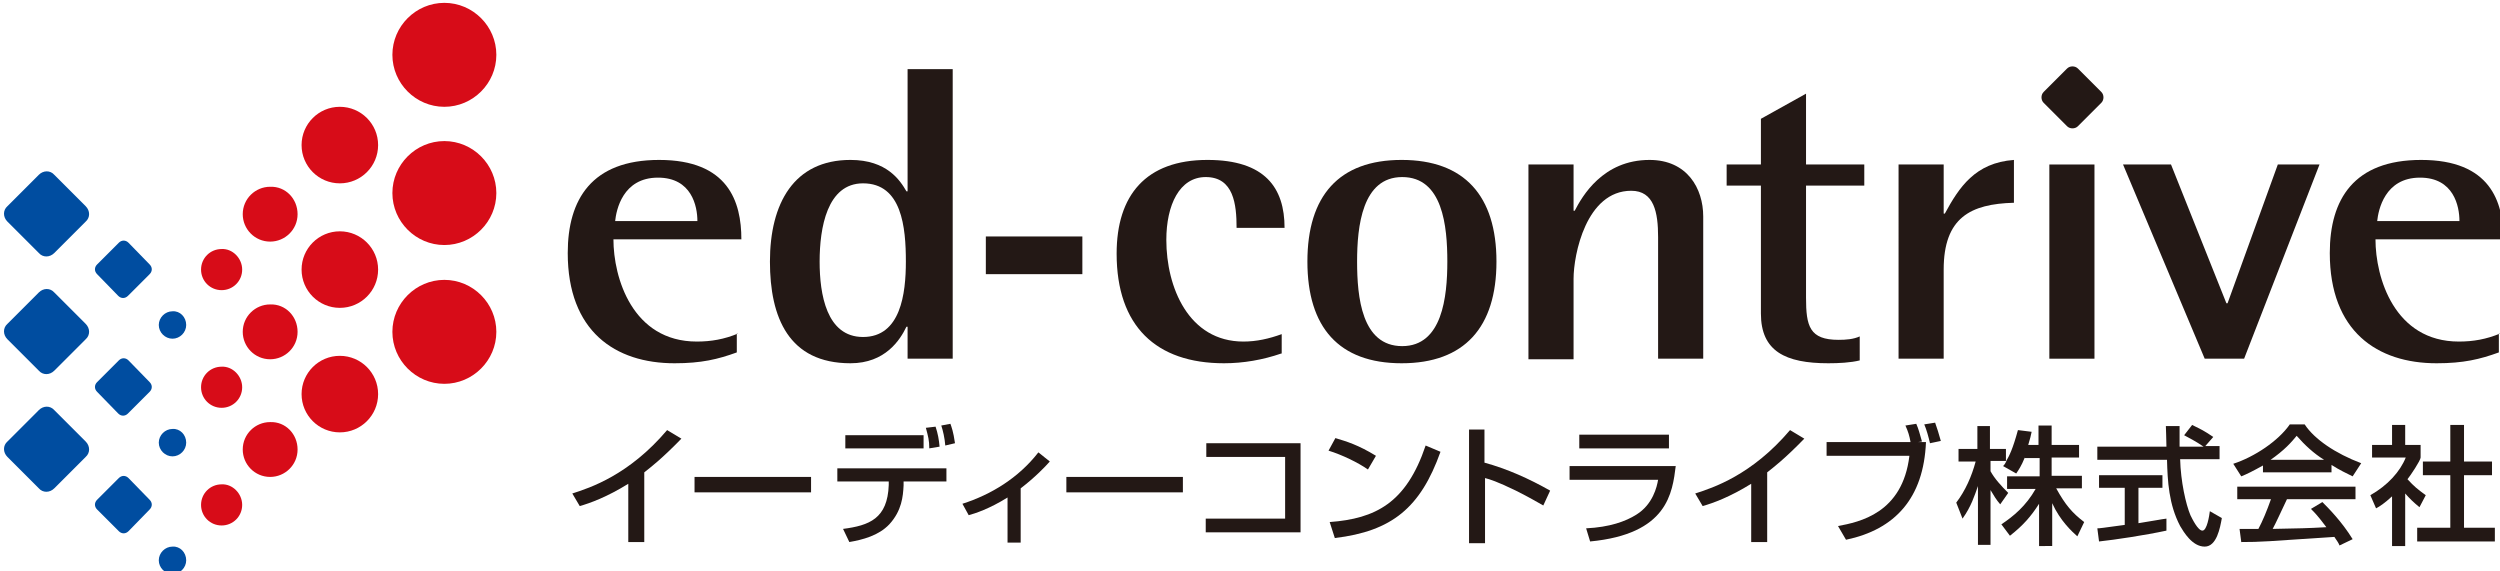 <?xml version="1.0" encoding="utf-8"?>
<!-- Generator: Adobe Illustrator 25.2.3, SVG Export Plug-In . SVG Version: 6.00 Build 0)  -->
<svg version="1.1" id="レイヤー_1" xmlns="http://www.w3.org/2000/svg" xmlns:xlink="http://www.w3.org/1999/xlink" x="0px"
	 y="0px" viewBox="0 0 437.7 100" style="enable-background:new 0 0 437.7 100;" xml:space="preserve">
<style type="text/css">
	.st0{fill:#231815;}
	.st1{fill:#D70C18;}
	.st2{fill:#004DA0;}
</style>
<g>
	<path class="st0" d="M367.9,16.1c0.5,0.5,0.5,1.4,0,1.9l-4.1,4.1c-0.5,0.5-1.4,0.5-1.9,0l-4.1-4.1c-0.5-0.5-0.5-1.4,0-1.9l4.1-4.1
		c0.5-0.5,1.4-0.5,1.9,0L367.9,16.1z"/>
	<path class="st0" d="M107.7,38.7c0.2-1.9,1.3-7.6,7.5-7.6c5.9,0,6.9,5,6.9,7.6H107.7z M129.2,58.4c-2.4,1-4.7,1.4-7.2,1.4
		c-11.3,0-14.6-11.2-14.6-17.9h22.4c0-6.6-2.3-13.9-14.4-13.9c-11.8,0-16,6.9-16,16.3c0,13.7,8.3,19.3,18.7,19.3
		c4.7,0,7.6-0.7,10.9-1.9V58.4z"/>
	<path class="st0" d="M143.5,45.8c0-5.9,1.3-13.7,7.6-13.7c6.8,0,7.5,7.7,7.5,13.7c0,5.6-0.9,13.2-7.5,13.2
		C144.7,59,143.5,51.5,143.5,45.8z M158.9,62.8h7.9V12.1h-7.9v21.4h-0.2c-1.1-1.9-3.4-5.5-9.8-5.5c-9.9,0-14.1,7.6-14.1,17.8
		c0,9.8,3.3,17.8,14.1,17.8c6.1,0,8.7-4.1,9.8-6.4h0.2V62.8z"/>
	<path class="st0" d="M172.6,41.4h16.9V48h-16.9V41.4z"/>
	<path class="st0" d="M224.3,61.9c-3.2,1.1-6.6,1.7-10,1.7c-11.9,0-18.8-6.5-18.8-19.2c0-10.2,5.1-16.4,15.9-16.4
		c10.1,0,13.5,4.9,13.5,11.9h-8.4c0-4.1-0.5-8.9-5.4-8.9c-4.6,0-6.9,4.9-6.9,11c0,8.3,3.9,17.8,13.5,17.8c2.3,0,4.5-0.5,6.7-1.3
		V61.9z"/>
	<path class="st0" d="M237.6,45.8c0-6.2,0.9-14.8,7.9-14.8c7.1,0,7.9,8.6,7.9,14.8c0,6.2-0.9,14.8-7.9,14.8
		C238.4,60.6,237.6,52,237.6,45.8z M245.4,63.6c11,0,16.6-6.3,16.6-17.8S256.4,28,245.4,28c-11,0-16.5,6.3-16.5,17.8
		S234.4,63.6,245.4,63.6z"/>
	<path class="st0" d="M267.6,28.8h7.9v8.1h0.2c1.3-2.5,4.9-8.9,13.1-8.9c6.6,0,9.4,5,9.4,9.9v24.9h-7.9V41.5c0-4.3-0.7-8.1-4.7-8.1
		c-7.9,0-10.1,11.2-10.1,15.4v14.1h-7.9V28.8z"/>
	<path class="st0" d="M325.6,63.1c-1.6,0.4-3.7,0.5-5.5,0.5c-7.5,0-11.8-2.1-11.8-8.7V32.5h-6v-3.7h6v-8l7.9-4.4v12.4h10.2v3.7
		h-10.2v19.6c0,5,0.6,7.4,5.7,7.4c1.3,0,2.6-0.1,3.7-0.6V63.1z"/>
	<path class="st0" d="M332.4,28.8h7.9v8.6h0.2c2.5-4.6,5.3-8.9,12.1-9.4v7.5c-7.6,0.2-12.3,2.6-12.3,11.7v15.6h-7.9V28.8z"/>
	<rect x="358.8" y="28.8" class="st0" width="7.9" height="34"/>
	<path class="st0" d="M371.7,28.8h8.4l9.7,24.3h0.2l8.8-24.3h7.3l-13.2,34h-6.9L371.7,28.8z"/>
	<path class="st0" d="M416.2,38.7c0.2-1.9,1.3-7.6,7.5-7.6c5.9,0,6.9,5,6.9,7.6H416.2z M437.7,58.4c-2.4,1-4.7,1.4-7.2,1.4
		c-11.3,0-14.6-11.2-14.6-17.9h22.4c0-6.6-2.3-13.9-14.4-13.9c-11.8,0-16,6.9-16,16.3c0,13.7,8.3,19.3,18.7,19.3
		c4.7,0,7.6-0.7,10.9-1.9V58.4z"/>
</g>
<g>
	<g>
		<path class="st1" d="M42.4,47.2c0,2-1.6,3.6-3.6,3.6c-2,0-3.6-1.6-3.6-3.6c0-2,1.6-3.6,3.6-3.6C40.7,43.5,42.4,45.2,42.4,47.2z"/>
		<path class="st1" d="M42.4,67.8c0,2-1.6,3.6-3.6,3.6c-2,0-3.6-1.6-3.6-3.6c0-2,1.6-3.6,3.6-3.6C40.7,64.1,42.4,65.8,42.4,67.8z"/>
		<path class="st1" d="M42.4,88.4c0,2-1.6,3.6-3.6,3.6c-2,0-3.6-1.6-3.6-3.6c0-2,1.6-3.6,3.6-3.6C40.7,84.7,42.4,86.4,42.4,88.4z"/>
	</g>
	<g>
		<path class="st1" d="M52.1,37.5c0,2.7-2.2,4.8-4.8,4.8c-2.7,0-4.8-2.2-4.8-4.8c0-2.7,2.2-4.8,4.8-4.8C50,32.6,52.1,34.8,52.1,37.5
			z"/>
		<path class="st1" d="M52.1,58.1c0,2.7-2.2,4.8-4.8,4.8c-2.7,0-4.8-2.2-4.8-4.8c0-2.7,2.2-4.8,4.8-4.8C50,53.2,52.1,55.4,52.1,58.1
			z"/>
		<path class="st1" d="M52.1,78.7c0,2.7-2.2,4.8-4.8,4.8c-2.7,0-4.8-2.2-4.8-4.8c0-2.7,2.2-4.8,4.8-4.8C50,73.8,52.1,76,52.1,78.7z"
			/>
	</g>
	<g>
		<path class="st1" d="M66.2,25.4c0,3.7-3,6.7-6.7,6.7c-3.7,0-6.7-3-6.7-6.7c0-3.7,3-6.7,6.7-6.7C63.2,18.7,66.2,21.7,66.2,25.4z"/>
		<path class="st1" d="M66.2,47.2c0,3.7-3,6.7-6.7,6.7c-3.7,0-6.7-3-6.7-6.7c0-3.7,3-6.7,6.7-6.7C63.2,40.5,66.2,43.5,66.2,47.2z"/>
		<path class="st1" d="M66.2,69c0,3.7-3,6.7-6.7,6.7c-3.7,0-6.7-3-6.7-6.7c0-3.7,3-6.7,6.7-6.7C63.2,62.3,66.2,65.3,66.2,69z"/>
	</g>
	<g>
		<path class="st1" d="M86.9,9.6c0,5-4.1,9.1-9.1,9.1s-9.1-4.1-9.1-9.1c0-5,4.1-9.1,9.1-9.1S86.9,4.6,86.9,9.6z"/>
		<path class="st1" d="M86.9,33.8c0,5-4.1,9.1-9.1,9.1s-9.1-4.1-9.1-9.1c0-5,4.1-9.1,9.1-9.1S86.9,28.8,86.9,33.8z"/>
		<path class="st1" d="M86.9,58.1c0,5-4.1,9.1-9.1,9.1s-9.1-4.1-9.1-9.1c0-5,4.1-9.1,9.1-9.1S86.9,53.1,86.9,58.1z"/>
	</g>
</g>
<g>
	<path class="st2" d="M32.6,56.9c0,1.3-1.1,2.4-2.4,2.4l0,0c-1.3,0-2.4-1.1-2.4-2.4l0,0c0-1.3,1.1-2.4,2.4-2.4l0,0
		C31.5,54.4,32.6,55.5,32.6,56.9L32.6,56.9z"/>
	<path class="st2" d="M32.6,77.5c0,1.3-1.1,2.4-2.4,2.4l0,0c-1.3,0-2.4-1.1-2.4-2.4l0,0c0-1.3,1.1-2.4,2.4-2.4l0,0
		C31.5,75,32.6,76.1,32.6,77.5L32.6,77.5z"/>
	<path class="st2" d="M32.6,98.1c0,1.3-1.1,2.4-2.4,2.4l0,0c-1.3,0-2.4-1.1-2.4-2.4l0,0c0-1.3,1.1-2.4,2.4-2.4l0,0
		C31.5,95.6,32.6,96.7,32.6,98.1L32.6,98.1z"/>
	<path class="st2" d="M26.2,46.3c0.5,0.5,0.5,1.2,0,1.7l-3.8,3.8c-0.5,0.5-1.2,0.5-1.7,0L17,48c-0.5-0.5-0.5-1.2,0-1.7l3.8-3.8
		c0.5-0.5,1.2-0.5,1.7,0L26.2,46.3z"/>
	<path class="st2" d="M26.2,66.9c0.5,0.5,0.5,1.2,0,1.7l-3.8,3.8c-0.5,0.5-1.2,0.5-1.7,0L17,68.6c-0.5-0.5-0.5-1.2,0-1.7l3.8-3.8
		c0.5-0.5,1.2-0.5,1.7,0L26.2,66.9z"/>
	<path class="st2" d="M26.2,87.5c0.5,0.5,0.5,1.2,0,1.7L22.5,93c-0.5,0.5-1.2,0.5-1.7,0L17,89.2c-0.5-0.5-0.5-1.2,0-1.7l3.8-3.8
		c0.5-0.5,1.2-0.5,1.7,0L26.2,87.5z"/>
	<path class="st2" d="M15,36.1c0.8,0.8,0.8,2,0,2.7l-5.5,5.5c-0.8,0.8-2,0.8-2.7,0l-5.5-5.5c-0.8-0.8-0.8-2,0-2.7l5.5-5.5
		c0.8-0.8,2-0.8,2.7,0L15,36.1z"/>
	<path class="st2" d="M15,56.7c0.8,0.8,0.8,2,0,2.7l-5.5,5.5c-0.8,0.8-2,0.8-2.7,0l-5.5-5.5c-0.8-0.8-0.8-2,0-2.7l5.5-5.5
		c0.8-0.8,2-0.8,2.7,0L15,56.7z"/>
	<path class="st2" d="M15,77.3c0.8,0.8,0.8,2,0,2.7l-5.5,5.5c-0.8,0.8-2,0.8-2.7,0L1.3,80c-0.8-0.8-0.8-2,0-2.7l5.5-5.5
		c0.8-0.8,2-0.8,2.7,0L15,77.3z"/>
</g>
<path class="st0" d="M112.7,94.9H110V84.7c-3.7,2.3-6.7,3.4-8.5,3.9l-1.3-2.2c3.1-1,9.9-3.2,16.6-11.1l2.5,1.5
	c-3.6,3.7-5.5,5.1-6.5,5.9V94.9z"/>
<path class="st0" d="M142,83.5v2.7h-20.4v-2.7H142z"/>
<path class="st0" d="M161.7,76.2v2.3H148v-2.3H161.7z M162.7,78.5c0-1.4-0.2-2.1-0.6-3.6l1.7-0.2c0.4,1.2,0.6,2.3,0.7,3.5
	L162.7,78.5z M165.7,82v2.3h-7.5l0,0.7c-0.1,1.9-0.3,4.4-2.5,6.8c-1.9,2-4.7,2.7-7,3.1l-1.1-2.3c4.6-0.6,7.8-1.8,8-7.7l0-0.6h-9V82
	H165.7z M165.5,78c-0.1-1.3-0.4-2.6-0.7-3.5l1.6-0.3c0.2,0.6,0.5,1.3,0.8,3.4L165.5,78z"/>
<path class="st0" d="M178.8,95h-2.4v-7.9c-3.2,2-5.7,2.8-6.8,3.1l-1.1-2c5-1.6,9.8-4.5,13.3-9l2,1.6c-0.8,0.9-2.5,2.7-5.1,4.7V95z"
	/>
<path class="st0" d="M207.1,83.5v2.7h-20.4v-2.7H207.1z"/>
<path class="st0" d="M227.7,77.6v15.6h-16.6v-2.4H225V80h-13.8v-2.4H227.7z"/>
<path class="st0" d="M239.5,82.2c-1.7-1.2-4.6-2.6-6.9-3.3l1.2-2.2c2,0.6,4,1.2,7.1,3.1L239.5,82.2z M232.8,91.4
	c8-0.6,13.4-3.3,16.8-13.4l2.6,1.1c-3.5,9.8-8.5,13.9-18.5,15.1L232.8,91.4z"/>
<path class="st0" d="M259.9,75.2V81c4,1.1,7.8,2.8,11.5,4.9l-1.2,2.6c-0.9-0.5-2.4-1.4-4.8-2.6c-3.3-1.6-4.6-2-5.4-2.2v11.4h-2.8
	V75.2H259.9z"/>
<path class="st0" d="M292.2,76.1v2.4h-15.7v-2.4H292.2z M293.4,81.5c-0.6,4.8-1.4,12-15,13.3l-0.7-2.3c4.1-0.2,6.9-1.2,8.8-2.4
	c2.9-1.8,3.6-4.9,3.8-6.1h-15.5v-2.4H293.4z"/>
<path class="st0" d="M309.3,94.9h-2.7V84.7c-3.7,2.3-6.7,3.4-8.5,3.9l-1.3-2.2c3.1-1,9.9-3.2,16.6-11.1l2.5,1.5
	c-3.6,3.7-5.5,5.1-6.5,5.9V94.9z"/>
<path class="st0" d="M335.5,74.2c0.4,0.9,0.6,1.7,1,3.1l-0.7,0.1v0h1.4c-0.4,9.8-5.4,15.3-14,17.1l-1.4-2.4
	c3.7-0.7,11.3-2.2,12.5-12.3h-14.5v-2.4h14.7c-0.2-1.1-0.4-1.8-0.9-2.9L335.5,74.2z M337.9,77.6c-0.2-0.9-0.6-2.4-1-3.3l1.9-0.3
	c0.4,1.1,0.6,1.8,1,3.2L337.9,77.6z"/>
<path class="st0" d="M354.5,80.1c-0.6,1.5-1.1,2.2-1.5,2.8l-2.3-1.3c0.3-0.3,0.4-0.5,0.6-0.9h-2.8v1.8c0.7,1.3,1.9,2.6,3.1,3.8
	l-1.4,2c-0.7-0.8-1.1-1.5-1.7-2.5h0v9.6h-2.2V85.1h0c-0.6,1.7-1.2,3.6-2.7,5.7l-1.1-2.8c1.6-2.1,2.7-4.6,3.4-7.2h-3v-2.2h3.3v-4h2.2
	v4h2.8v2.2h0c0.6-1,1.2-2.2,2.1-5.5l2.4,0.3c-0.1,0.6-0.3,1.3-0.6,2.3h1.8v-3.4h2.3v3.4h4.8v2.2h-4.8v3.2h5.3v2.2H360
	c1.6,2.9,2.8,4.3,4.9,5.9l-1.2,2.5c-0.9-0.8-3-2.7-4.4-5.8h0v7.5H357v-7.4h0c-1.4,2.2-2.8,3.8-5.1,5.6l-1.5-2c2.1-1.4,4.3-3.2,6-6.2
	h-5v-2.2h5.7v-3.2H354.5z"/>
<path class="st0" d="M386.1,78.1h2.5v2.3h-6.9c0.1,3.9,1,7.9,1.8,9.8c0.3,0.6,1.3,2.7,2.1,2.7c0.8,0,1.2-2.6,1.3-3.4l2.1,1.2
	c-0.3,1.7-0.9,5-3,5c-2.2,0-3.7-2.6-4.3-3.6c-2-3.8-2.2-7.9-2.3-11.6h-12.2v-2.3h12.1c0-1.2-0.1-3.2-0.1-3.6h2.4c0,1.1,0,2,0,3.6
	h4.2v0c-1.3-0.9-2.3-1.4-3.4-2l1.4-1.8c1.8,0.9,1.9,0.9,3.7,2.1L386.1,78.1z M367.2,92.5c0.6,0,0.8-0.1,1.1-0.1
	c0.6-0.1,3.1-0.4,3.7-0.5v-6.5h-4.5v-2.2h11.1v2.2h-4.2v6.2c2.6-0.4,4-0.7,4.9-0.8v2.1c-3.7,0.8-9,1.6-11.8,1.9L367.2,92.5z"/>
<path class="st0" d="M397.4,80.6L397.4,80.6c2.6-1.8,3.8-3.2,4.7-4.3c1.4,1.6,3,3.1,4.8,4.2v0H397.4z M411.9,94.4
	c-1.9-3.1-4.3-5.5-5.3-6.5l-2,1.2c0.7,0.7,1.2,1.2,2.7,3.2c-3.5,0.2-4.6,0.2-9.4,0.3c0.7-1.3,1.3-2.7,2.5-5.2h12v-2.2h-20.7v2.2h5.9
	c-0.7,2-1.5,3.9-2.2,5.2c-1.1,0-2.8,0-3.3,0l0.3,2.3c3.5,0,4.3-0.1,16.3-0.9c0.6,0.9,0.7,1,0.9,1.5L411.9,94.4z M396,82.7h12.2v-1.3
	c1.4,0.9,2.7,1.5,3.7,2l1.5-2.3c-4.5-1.7-8.2-4.2-9.9-6.8h-2.6c-2,2.9-6.2,5.7-9.9,6.9l1.4,2.2c1-0.4,2-0.9,3.8-1.9V82.7z"/>
<path class="st0" d="M421.1,95.6h-2.3v-8.7c-1.3,1.2-2.2,1.8-2.8,2.1l-1-2.3c3-1.7,5.2-4.1,6.2-6.6h-5.9v-2.2h3.5v-3.5h2.3v3.5h2.7
	v2.2c0,0.5-1.8,3.2-2.3,3.8c1.2,1.3,1.7,1.7,3.2,2.8l-1.1,2.1c-1.1-0.9-1.7-1.5-2.5-2.4V95.6z M429,74.4h2.4v6.4h4.9v2.4h-4.9v9.2
	h5.4v2.4h-13.6v-2.4h5.8v-9.2h-4.8v-2.4h4.8V74.4z"/>
</svg>
